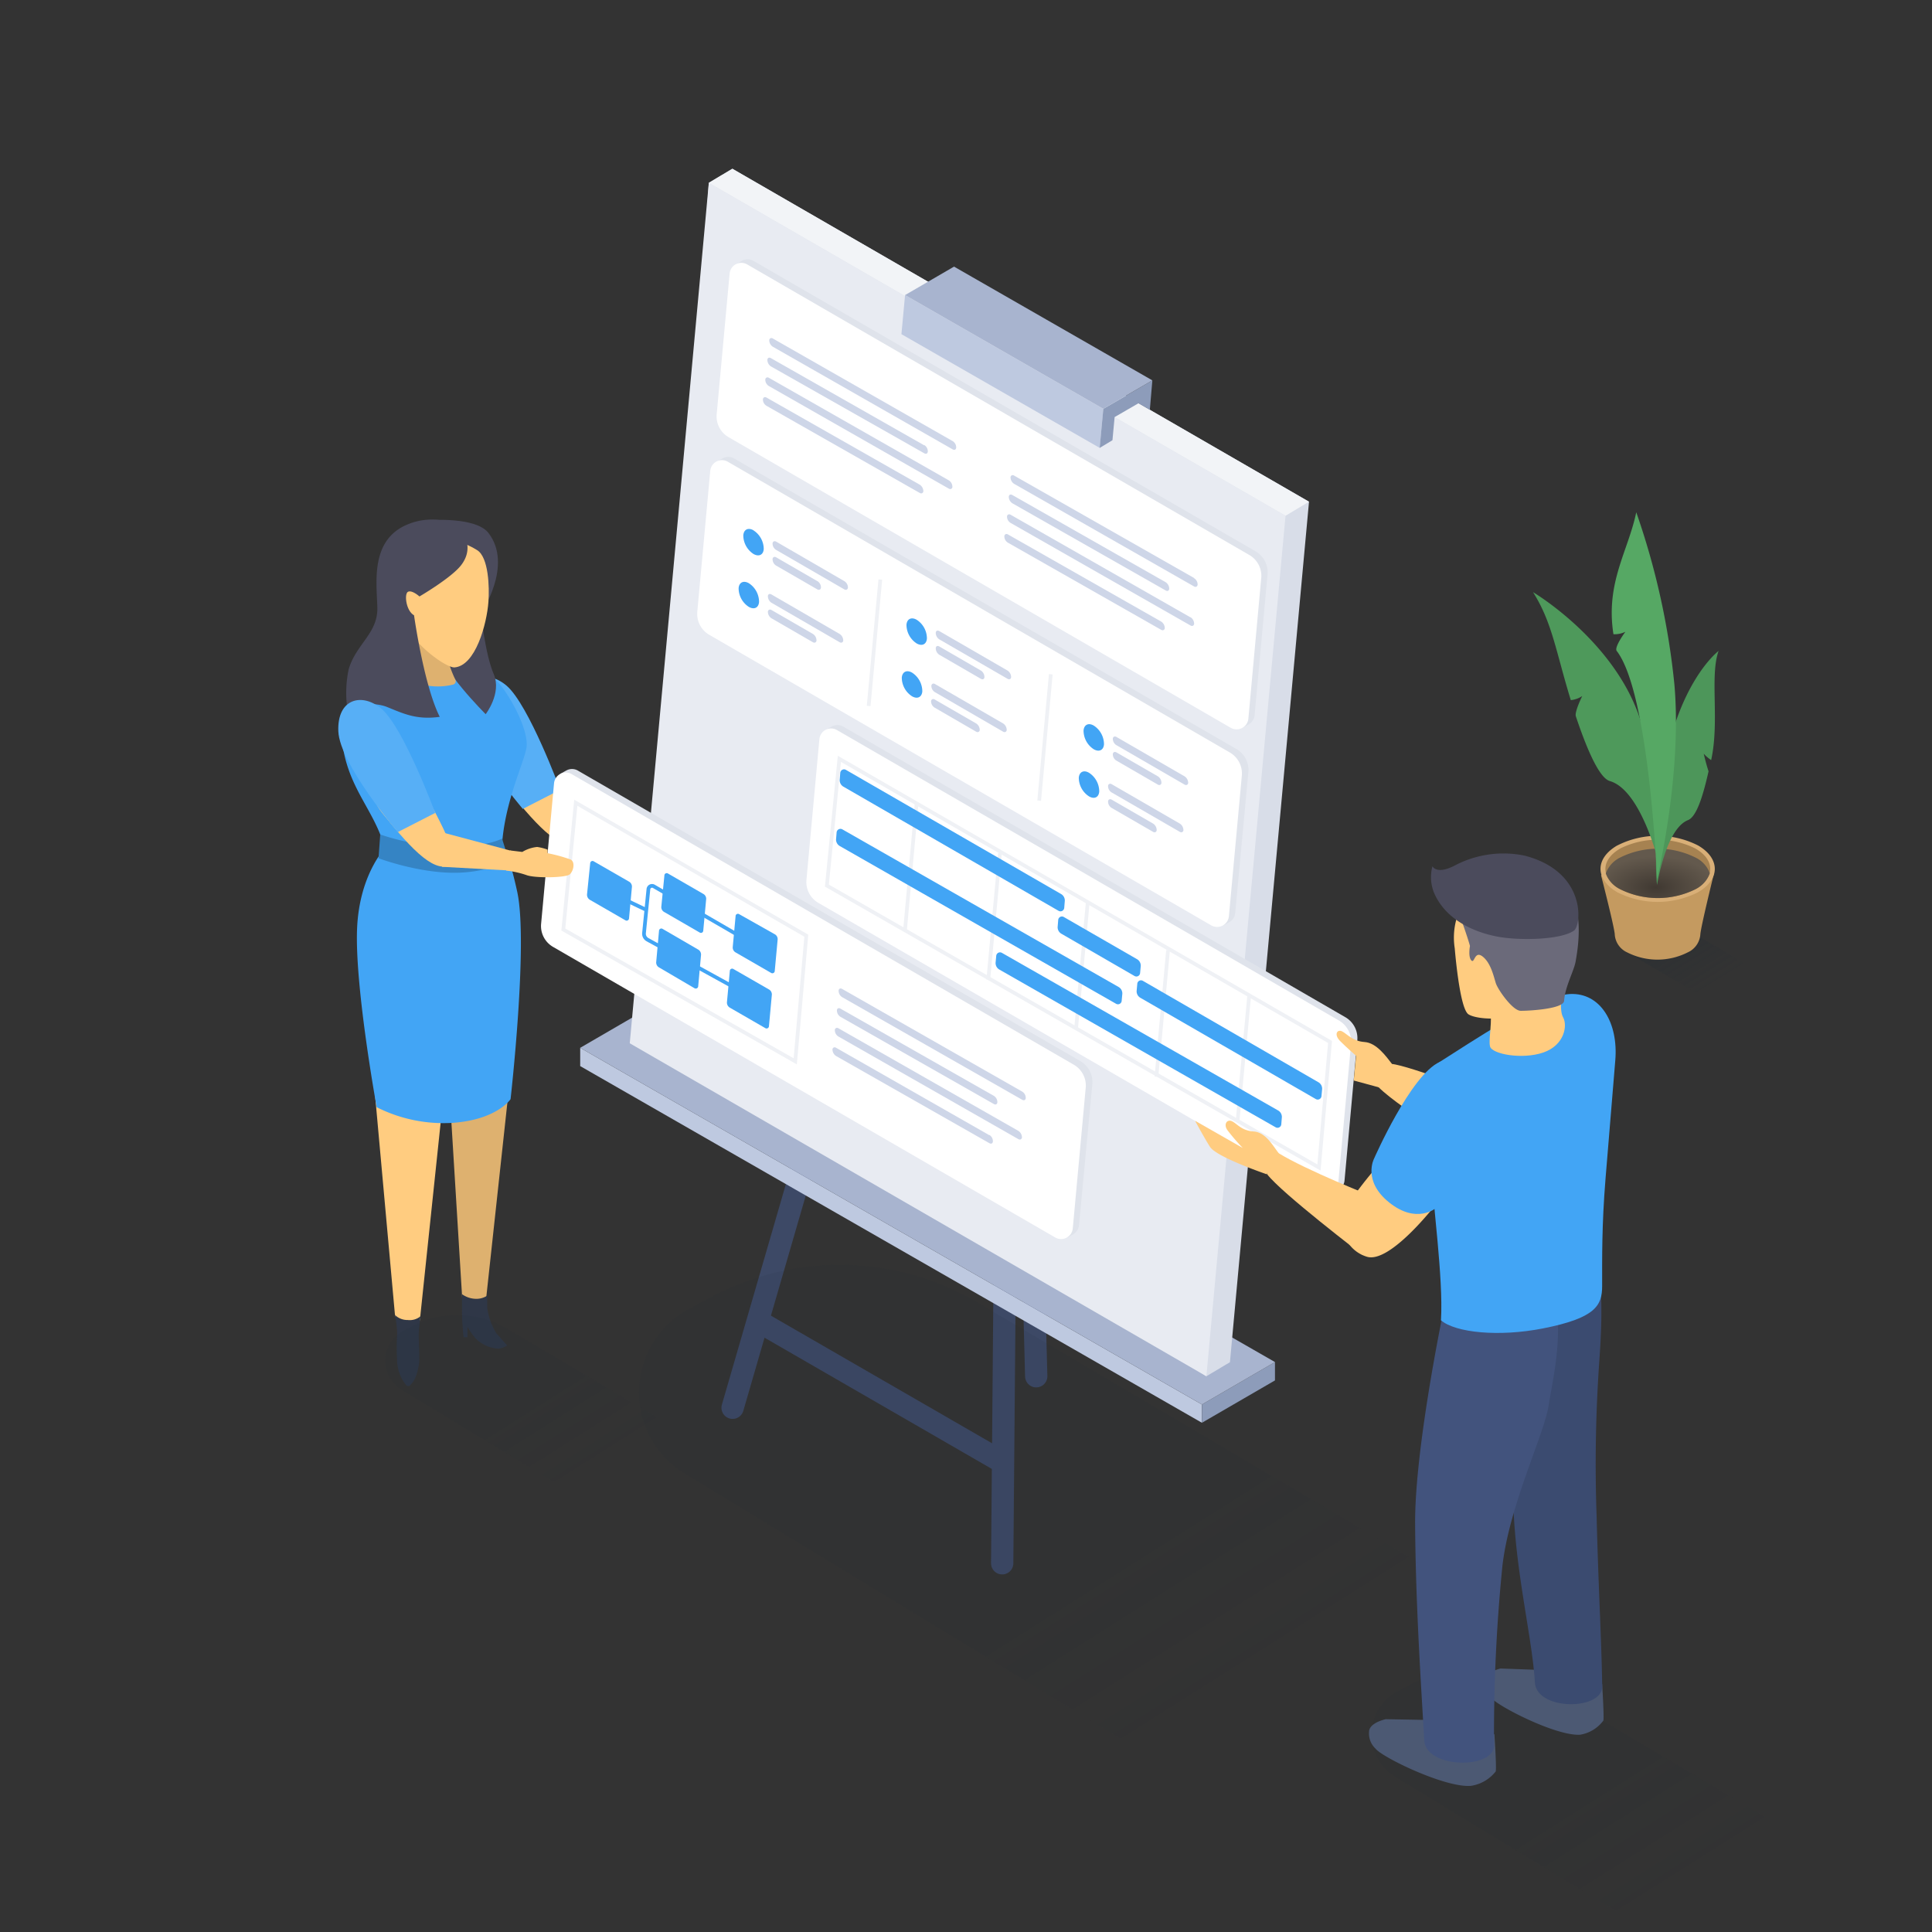 <svg xmlns="http://www.w3.org/2000/svg" xmlns:xlink="http://www.w3.org/1999/xlink" viewBox="0 0 260 260"><rect x="0" y="0" width="260" height="260" fill="#333333" stroke="none"/><defs><style>.cls-1,.cls-12,.cls-23,.cls-24{fill:none;}.cls-2{fill:#ffcc80;}.cls-3{fill:#57aff6;}.cls-4{fill:url(#linear-gradient);}.cls-5{fill:#c49a60;}.cls-6{fill:#d9af77;}.cls-7{fill:#a68251;}.cls-8{fill:url(#radial-gradient);}.cls-9{fill:#4e995b;}.cls-10{fill:#4d965a;}.cls-11{fill:#56a864;}.cls-12{stroke:#3d4966;stroke-linecap:round;stroke-width:3px;}.cls-12,.cls-23,.cls-24{stroke-miterlimit:10;}.cls-13{fill:#bec9e0;}.cls-14{fill:#8d9cba;}.cls-15{fill:#a8b4cf;}.cls-16{fill:#d8dde8;}.cls-17{fill:#e8ebf2;}.cls-18{fill:#f2f4f7;}.cls-19{fill:#dfe3eb;}.cls-20{fill:#fff;}.cls-21{fill:#ced6e8;}.cls-22{fill:#42a5f5;}.cls-23{stroke:#eff1f5;}.cls-23,.cls-24{stroke-width:0.5px;}.cls-24{stroke:#42a5f5;}.cls-25,.cls-31,.cls-35{opacity:0.4;}.cls-25{fill:url(#linear-gradient-2);}.cls-26{fill:#4c5973;}.cls-27{fill:#3b4b70;}.cls-28{fill:#42537d;}.cls-29{fill:#6b6a7a;}.cls-30{fill:#4b4b5c;}.cls-31{fill:url(#linear-gradient-3);}.cls-32{fill:#deb16f;}.cls-33{fill:#3584c4;}.cls-34{fill:#2f3747;}.cls-35{fill:url(#linear-gradient-4);}</style><linearGradient id="linear-gradient" x1="225.82" y1="125.8" x2="230.92" y2="134.09" gradientUnits="userSpaceOnUse"><stop offset="0.08" stop-color="#1a2733" stop-opacity="0.2"/><stop offset="0.26" stop-color="#1a2733" stop-opacity="0.14"/><stop offset="0.85" stop-color="#1a2733" stop-opacity="0"/></linearGradient><radialGradient id="radial-gradient" cx="4027.64" cy="118.91" r="8.04" gradientTransform="matrix(-1, 0, 0, 0.52, 4250.47, 57.59)" gradientUnits="userSpaceOnUse"><stop offset="0" stop-color="#403932"/><stop offset="1" stop-color="#63594d"/></radialGradient><linearGradient id="linear-gradient-2" x1="301.93" y1="224.87" x2="321.83" y2="256.37" gradientTransform="translate(-98.35)" gradientUnits="userSpaceOnUse"><stop offset="0.5" stop-color="#1a2733" stop-opacity="0.2"/><stop offset="0.61" stop-color="#1a2733" stop-opacity="0.14"/><stop offset="1" stop-color="#1a2733" stop-opacity="0"/></linearGradient><linearGradient id="linear-gradient-3" x1="220.99" y1="170.84" x2="259.35" y2="231.57" gradientTransform="translate(-98.35)" gradientUnits="userSpaceOnUse"><stop offset="0.65" stop-color="#1a2733" stop-opacity="0.2"/><stop offset="0.73" stop-color="#1a2733" stop-opacity="0.14"/><stop offset="1" stop-color="#1a2733" stop-opacity="0"/></linearGradient><linearGradient id="linear-gradient-4" x1="163.34" y1="177.2" x2="177.05" y2="198.9" xlink:href="#linear-gradient-2"/></defs><g id="Layer_2" data-name="Layer 2"><g id="Layer_4" data-name="Layer 4"><g id="step4-proposal"><rect class="cls-1" width="260" height="260"/><path class="cls-2" d="M73.47,102.52s5.8,9.8,4.51,10.72c-2.23,1.59-5.34-1.65-9.46-6.76S73.47,102.52,73.47,102.52Z"/><path class="cls-3" d="M75.39,106.28s-4.21-11.42-7.21-14c-2.6-2.22-6-1.43-5.82,3s8,13.58,8,13.58Z"/><polygon class="cls-4" points="225.37 124.12 218.68 127.98 231.14 135.3 237.71 131.34 225.37 124.12"/><path class="cls-5" d="M215.46,117.79c2.26-1.3,15.21-.28,15.21-.28s-1.84,7.45-1.85,8.3a2.88,2.88,0,0,1-1.7,2.36,9,9,0,0,1-8.14,0,2.86,2.86,0,0,1-1.67-2.36C217.32,125,215.46,117.79,215.46,117.79Z"/><path class="cls-6" d="M217.65,113.78a12,12,0,0,1,10.87,0c3,1.74,3,4.56,0,6.29a12,12,0,0,1-10.88,0c-3-1.74-3-4.55,0-6.29"/><path class="cls-7" d="M218.1,114.16a11.38,11.38,0,0,1,10,0c2.75,1.53,2.73,4,0,5.54a11.38,11.38,0,0,1-10,0c-2.74-1.53-2.73-4,0-5.54"/><path class="cls-8" d="M218.1,115.37a11.38,11.38,0,0,1,10,0,3.79,3.79,0,0,1,2,2.15,3.83,3.83,0,0,1-2,2.18,11.38,11.38,0,0,1-10,0,3.8,3.8,0,0,1-2-2.16A3.85,3.85,0,0,1,218.1,115.37Z"/><path class="cls-9" d="M223.24,116.19s-2.34-9.85-6.6-11.08c-1.51-.44-3.24-4.74-4.57-8.71-.2-.6.86-2.73.86-2.73a3.35,3.35,0,0,1-1.54.55c-2.06-6.73-2.49-10.41-5.08-14.53,0,0,12.42,7.34,15,19.26S223.24,116.19,223.24,116.19Z"/><path class="cls-10" d="M223,119.09s1.18-7.55,4.16-8.72c1.14-.45,2-3.15,2.77-6.57-.36-1.08-.65-2.37-.65-2.37a5.23,5.23,0,0,0,1,.86c1.15-5.22-.21-11.3,1-14.69,0,0-6,4.48-7.76,18.4C222.44,115.14,223,119.09,223,119.09Z"/><path class="cls-11" d="M223,118.29s-1-24.94-5.43-30.69c-.38-.5,1.17-2.58,1.17-2.58a3.3,3.3,0,0,1-1.61.33c-1.09-6.95,2-11.21,3.07-16.41a100.35,100.35,0,0,1,5.13,23.14C226.41,104.23,223,118.29,223,118.29Z"/><path class="cls-2" d="M198.36,155.17s-11.33-6.82-13.3-9.37c0,0,.62-2.23,1.83-2.61s12.72,4.09,12.72,4.09Z"/><line class="cls-12" x1="139.02" y1="168.66" x2="139.45" y2="185.21"/><line class="cls-12" x1="135.25" y1="166.24" x2="134.87" y2="210.38"/><line class="cls-12" x1="98.59" y1="189.45" x2="109.75" y2="150.98"/><polygon class="cls-13" points="78.08 143.47 78.08 141.01 161.75 189.01 161.75 191.47 78.08 143.47"/><polygon class="cls-14" points="161.75 191.47 161.75 189.01 171.58 183.3 171.58 185.77 161.75 191.47"/><polygon class="cls-15" points="78.08 141.01 87.91 135.3 171.58 183.3 161.75 189.01 78.08 141.01"/><polygon class="cls-16" points="98.56 22.71 95.39 24.6 87.91 138.52 162.35 185.21 165.52 183.32 176.16 67.52 98.56 22.71"/><polygon class="cls-17" points="95.39 24.6 84.75 140.4 162.35 185.21 173 69.41 95.39 24.6"/><polygon class="cls-18" points="173 69.41 176.16 67.52 98.56 22.71 95.39 24.6 173 69.41"/><path class="cls-19" d="M99,36.34,97.29,55.26a3.24,3.24,0,0,0,1.61,3.11l67.56,39.1.79.44.8-.44a1.57,1.57,0,0,0,.79-1.23l1.74-18.92A3.28,3.28,0,0,0,169,74.21L101.4,35.11a1.57,1.57,0,0,0-1.47-.06l-.93.52A3.77,3.77,0,0,1,99,36.34Z"/><path class="cls-20" d="M98.19,36.82,96.45,55.73a3.23,3.23,0,0,0,1.61,3.11l67.56,39.1A1.59,1.59,0,0,0,168,96.71l1.73-18.92a3.23,3.23,0,0,0-1.6-3.1l-67.57-39.1A1.58,1.58,0,0,0,98.19,36.82Z"/><path class="cls-21" d="M128.2,59.36,104,45.55c-.24-.14-.45,0-.48.21a1.06,1.06,0,0,0,.48.9L128.2,60.47c.24.14.45.05.48-.22a1,1,0,0,0-.48-.89"/><path class="cls-21" d="M124.38,59.93,103.75,48.2c-.24-.14-.45-.05-.48.21a1.06,1.06,0,0,0,.48.9L124.38,61c.24.14.45.05.48-.22a1,1,0,0,0-.48-.89"/><path class="cls-21" d="M127.7,64.65,103.47,50.84c-.24-.14-.45,0-.48.22a1,1,0,0,0,.48.89l24.22,13.81c.25.14.45,0,.48-.21a1.05,1.05,0,0,0-.47-.9"/><path class="cls-21" d="M123.78,65.23,103.15,53.5c-.24-.14-.45,0-.48.22a1,1,0,0,0,.48.89l20.63,11.73c.24.14.45,0,.48-.21a1.06,1.06,0,0,0-.48-.9"/><path class="cls-21" d="M160.69,77.78,136.47,64c-.24-.14-.45,0-.48.21a1.06,1.06,0,0,0,.48.9l24.22,13.81c.25.14.45,0,.48-.22a1,1,0,0,0-.48-.89"/><path class="cls-21" d="M156.87,78.35,136.24,66.62c-.24-.14-.45-.05-.48.21a1.06,1.06,0,0,0,.48.9l20.63,11.73c.24.14.45.05.48-.21a1.06,1.06,0,0,0-.48-.9"/><path class="cls-21" d="M160.19,83.07,136,69.27c-.24-.14-.45,0-.48.21a1,1,0,0,0,.48.89l24.22,13.81c.25.14.45,0,.48-.21a1.05,1.05,0,0,0-.47-.9"/><path class="cls-21" d="M156.27,83.65,135.64,71.92c-.24-.14-.45,0-.48.22a1,1,0,0,0,.48.89l20.63,11.73c.24.14.45,0,.48-.21a1.06,1.06,0,0,0-.48-.9"/><path class="cls-19" d="M96.42,62.93,94.68,81.85A3.26,3.26,0,0,0,96.29,85l67.56,39.09.8.45.8-.45a1.56,1.56,0,0,0,.78-1.22L168,103.91a3.25,3.25,0,0,0-1.61-3.11L98.8,61.7a1.59,1.59,0,0,0-1.48-.06c-.16.08-.92.52-.92.52A3.35,3.35,0,0,1,96.42,62.93Z"/><path class="cls-20" d="M95.58,63.4,93.84,82.32a3.24,3.24,0,0,0,1.61,3.11L163,124.53a1.59,1.59,0,0,0,2.38-1.23l1.74-18.92a3.26,3.26,0,0,0-1.61-3.11L98,62.17A1.58,1.58,0,0,0,95.58,63.4Z"/><path class="cls-21" d="M113.63,78.21l-9.18-5.32c-.25-.14-.46,0-.48.22a1,1,0,0,0,.47.89l9.19,5.32c.24.14.45,0,.48-.22a1,1,0,0,0-.48-.89"/><path class="cls-21" d="M110,78.21,104.45,75c-.25-.14-.46,0-.48.22a1,1,0,0,0,.47.89L110,79.32c.25.14.45,0,.48-.22a1,1,0,0,0-.47-.89"/><path class="cls-22" d="M101.41,71.37c-.71-.41-1.31-.13-1.38.66h0a3,3,0,0,0,1.37,2.52c.72.41,1.32.13,1.38-.65v0a3,3,0,0,0-1.37-2.52"/><path class="cls-21" d="M113,85.32,103.82,80c-.25-.14-.45-.05-.48.21a1.05,1.05,0,0,0,.47.9L113,86.43c.24.14.45,0,.48-.21a1.06,1.06,0,0,0-.48-.9"/><path class="cls-21" d="M109.41,85.32l-5.59-3.23c-.25-.14-.45,0-.48.21a1.05,1.05,0,0,0,.47.9l5.59,3.23c.25.14.45,0,.48-.21a1.05,1.05,0,0,0-.47-.9"/><path class="cls-22" d="M100.78,78.49c-.71-.41-1.31-.13-1.38.65h0a3,3,0,0,0,1.37,2.53c.72.41,1.32.13,1.38-.66h0a3,3,0,0,0-1.37-2.52"/><path class="cls-21" d="M135.59,90.24l-9.18-5.31c-.25-.14-.45-.05-.48.21a1.05,1.05,0,0,0,.47.9l9.19,5.31c.24.14.45.05.48-.21a1.06,1.06,0,0,0-.48-.9"/><path class="cls-21" d="M132,90.24,126.41,87c-.25-.14-.45-.05-.48.21a1.05,1.05,0,0,0,.47.9L132,91.35c.25.14.45.05.48-.21a1.05,1.05,0,0,0-.47-.9"/><path class="cls-22" d="M123.37,83.41c-.71-.41-1.31-.13-1.38.65h0a3,3,0,0,0,1.37,2.53c.72.41,1.32.13,1.38-.66h0a3,3,0,0,0-1.37-2.52"/><path class="cls-21" d="M135,97.36l-9.18-5.31c-.24-.14-.45,0-.48.21a1,1,0,0,0,.48.89L135,98.47c.24.14.45,0,.48-.21a1.06,1.06,0,0,0-.48-.9"/><path class="cls-21" d="M131.37,97.36l-5.59-3.23c-.24-.14-.45,0-.48.21a1,1,0,0,0,.48.89l5.59,3.24c.24.14.45,0,.48-.21a1.06,1.06,0,0,0-.48-.9"/><path class="cls-22" d="M122.74,90.52c-.71-.41-1.31-.12-1.38.66h0a3,3,0,0,0,1.37,2.52c.72.42,1.32.13,1.39-.65h0a3,3,0,0,0-1.38-2.53"/><path class="cls-21" d="M159.42,104.48l-9.18-5.31c-.25-.14-.45,0-.48.21a1,1,0,0,0,.48.9l9.18,5.31c.24.14.45,0,.48-.21a1.06,1.06,0,0,0-.48-.9"/><path class="cls-21" d="M155.83,104.48l-5.59-3.23c-.25-.14-.45,0-.48.21a1,1,0,0,0,.48.9l5.58,3.23c.25.14.45,0,.48-.21a1.05,1.05,0,0,0-.47-.9"/><path class="cls-22" d="M147.2,97.65c-.71-.42-1.31-.13-1.38.65h0a3,3,0,0,0,1.37,2.53c.72.41,1.32.13,1.38-.66h0a3,3,0,0,0-1.37-2.52"/><line class="cls-23" x1="118.47" y1="77.99" x2="116.9" y2="95"/><line class="cls-23" x1="141.41" y1="90.74" x2="139.85" y2="107.75"/><path class="cls-21" d="M158.78,110.84l-9.18-5.31c-.25-.14-.45,0-.48.21a1,1,0,0,0,.47.9l9.19,5.31c.24.14.45,0,.48-.21a1.06,1.06,0,0,0-.48-.9"/><path class="cls-21" d="M155.19,110.84l-5.59-3.23c-.25-.14-.45,0-.48.21a1,1,0,0,0,.47.9l5.59,3.23c.25.14.45,0,.48-.21a1.05,1.05,0,0,0-.47-.9"/><path class="cls-22" d="M146.56,104c-.71-.42-1.31-.13-1.38.65h0a3,3,0,0,0,1.37,2.52c.72.42,1.32.14,1.38-.65h0a3,3,0,0,0-1.37-2.52"/><polygon class="cls-13" points="121.31 44.97 121.8 39.71 148.48 55.02 148 60.28 121.31 44.97"/><polygon class="cls-14" points="147.99 60.28 148.48 55.02 155.08 51.19 154.74 55.16 153.21 54.27 150 56.13 149.71 59.24 147.99 60.28"/><polygon class="cls-15" points="121.8 39.71 128.39 35.88 155.08 51.19 148.48 55.02 121.8 39.71"/><line class="cls-12" x1="102.49" y1="178.06" x2="134.28" y2="196.41"/><path class="cls-19" d="M111.11,99l-1.74,18.92A3.24,3.24,0,0,0,111,121l67.56,39.1.8.45.8-.45a1.57,1.57,0,0,0,.78-1.23L182.66,140a3.25,3.25,0,0,0-1.61-3.11l-67.56-39.1a1.59,1.59,0,0,0-1.48-.06c-.16.07-.92.51-.92.51A3.46,3.46,0,0,1,111.11,99Z"/><path class="cls-20" d="M110.27,99.48l-1.74,18.92a3.24,3.24,0,0,0,1.61,3.11l67.56,39.1a1.59,1.59,0,0,0,2.38-1.23l1.74-18.92a3.28,3.28,0,0,0-1.61-3.11l-67.57-39.1A1.58,1.58,0,0,0,110.27,99.48Z"/><line class="cls-23" x1="123.35" y1="108.19" x2="121.79" y2="125.2"/><line class="cls-23" x1="134.57" y1="114.82" x2="133" y2="131.84"/><line class="cls-23" x1="146.38" y1="121.47" x2="144.81" y2="138.48"/><line class="cls-23" x1="157.19" y1="127.88" x2="155.63" y2="144.89"/><line class="cls-23" x1="168.12" y1="133.87" x2="166.55" y2="150.88"/><polygon class="cls-23" points="112.96 102.12 111.28 119.18 177.5 157.12 178.99 140.22 112.96 102.12"/><path class="cls-22" d="M113.08,104l-.07.87a1,1,0,0,0,.5,1l28.94,16.7a.51.51,0,0,0,.77-.39l.07-.87a1,1,0,0,0-.5-1l-28.94-16.7A.51.51,0,0,0,113.08,104Z"/><path class="cls-22" d="M112.59,112l-.07.86a1,1,0,0,0,.5,1l37.17,21.22a.5.5,0,0,0,.76-.4l.08-.86a1,1,0,0,0-.5-1l-37.17-21.21A.52.52,0,0,0,112.59,112Z"/><path class="cls-22" d="M134.07,128.62l-.08.86a1,1,0,0,0,.5,1l37.17,21.22a.51.51,0,0,0,.77-.39l.07-.87a1,1,0,0,0-.5-1l-37.17-21.21A.51.51,0,0,0,134.07,128.62Z"/><path class="cls-22" d="M153.05,132.42l-.08.86a1,1,0,0,0,.5,1l23.61,13.63a.51.51,0,0,0,.76-.4l.08-.87a1,1,0,0,0-.5-1L153.81,132A.5.5,0,0,0,153.05,132.42Z"/><path class="cls-22" d="M142.41,123.8l-.07.86a1,1,0,0,0,.5,1l9.83,5.68a.5.5,0,0,0,.76-.4l.08-.86a1,1,0,0,0-.5-1l-9.84-5.67A.5.5,0,0,0,142.41,123.8Z"/><path class="cls-19" d="M75.4,104.93l-1.74,18.92A3.27,3.27,0,0,0,75.27,127l67.57,39.1.79.45.8-.45a1.58,1.58,0,0,0,.78-1.23L147,145.91a3.24,3.24,0,0,0-1.61-3.11L77.78,103.71a1.57,1.57,0,0,0-1.47-.07c-.17.08-.93.52-.93.52A3.39,3.39,0,0,1,75.4,104.93Z"/><path class="cls-20" d="M74.56,105.41l-1.74,18.92a3.24,3.24,0,0,0,1.61,3.1L142,166.53a1.58,1.58,0,0,0,2.37-1.22l1.74-18.92a3.23,3.23,0,0,0-1.61-3.11l-67.56-39.1A1.59,1.59,0,0,0,74.56,105.41Z"/><path class="cls-21" d="M137.56,146.9l-24.22-13.81c-.25-.14-.45-.05-.48.21a1,1,0,0,0,.47.89L137.56,148c.24.14.45.05.48-.21a1,1,0,0,0-.48-.89"/><path class="cls-21" d="M133.74,147.47l-20.63-11.73c-.24-.14-.45-.05-.48.21a1,1,0,0,0,.48.89l20.63,11.73c.24.14.45.05.48-.21a1,1,0,0,0-.48-.89"/><path class="cls-21" d="M137.05,152.19l-24.22-13.81c-.24-.14-.45,0-.48.21a1,1,0,0,0,.48.9l24.22,13.81c.24.14.45,0,.48-.21a1.06,1.06,0,0,0-.48-.9"/><path class="cls-21" d="M133.14,152.77,112.51,141c-.24-.14-.45,0-.48.21a1.06,1.06,0,0,0,.48.9l20.63,11.73c.24.14.45.05.48-.22a1,1,0,0,0-.48-.89"/><polygon class="cls-23" points="77.49 108.03 75.81 125.09 107.02 142.83 108.51 125.92 77.49 108.03"/><path class="cls-22" d="M79.43,116.13,79,120.36a.79.79,0,0,0,.38.73l4.8,2.77a.32.32,0,0,0,.47-.25l.39-4.23a.76.76,0,0,0-.38-.73l-4.8-2.76A.31.31,0,0,0,79.43,116.13Z"/><path class="cls-22" d="M89.42,117.73,89,122a.74.74,0,0,0,.38.73l4.79,2.77a.31.31,0,0,0,.47-.24l.39-4.23a.74.74,0,0,0-.38-.73l-4.8-2.77A.32.32,0,0,0,89.42,117.73Z"/><path class="cls-22" d="M99,123.21l-.39,4.23a.76.76,0,0,0,.38.73l4.8,2.77a.32.32,0,0,0,.47-.25l.39-4.23a.75.75,0,0,0-.38-.73L99.43,123A.32.32,0,0,0,99,123.21Z"/><path class="cls-22" d="M98.22,130.64l-.39,4.23a.78.78,0,0,0,.38.73l4.8,2.77a.32.32,0,0,0,.47-.25l.39-4.23a.76.76,0,0,0-.38-.73l-4.8-2.76A.31.31,0,0,0,98.22,130.64Z"/><path class="cls-22" d="M88.69,125.23l-.38,4.23a.75.75,0,0,0,.38.73L93.48,133a.33.33,0,0,0,.48-.25l.38-4.22a.77.77,0,0,0-.38-.74L89.16,125A.31.31,0,0,0,88.69,125.23Z"/><path class="cls-24" d="M99.85,133.45l-12.72-7a.91.91,0,0,1-.46-.89l.59-5.9a.49.49,0,0,1,.73-.38l11.74,6.8"/><line class="cls-24" x1="83.02" y1="120.56" x2="86.81" y2="122.37"/><path class="cls-25" d="M189.76,226.72l-1.65.87a6.62,6.62,0,0,0-.47,11.45l33.82,20.58L244,248.29l-35.47-20.92A19,19,0,0,0,189.76,226.72Z"/><path class="cls-26" d="M194.71,231.51l-8.22-.15s-2.25.47-2.25,1.71a2.79,2.79,0,0,0,.88,2.26c.88,1.16,9.39,5.3,12.84,5a5.21,5.21,0,0,0,3.32-1.93c.15-.34-.17-5-.17-5Z"/><path class="cls-26" d="M209.67,224.82l-7.73-.28s-2.11.46-2.11,1.68a2.86,2.86,0,0,0,.82,2.23c.83,1.14,8.81,5.22,12,5a4.86,4.86,0,0,0,3.12-1.9c.13-.33-.16-4.93-.16-4.93Z"/><path class="cls-27" d="M215.19,183.73a198,198,0,0,0-.32,20.44c.19,8.31.66,16.69.75,22.78,0,3.28-8.84,3.27-9.06-.53-.41-6.9-3.3-17.33-2.89-28s-6.18-29.71-6.18-29.71S213,161,214.66,168C215.91,173.3,215.49,179.39,215.19,183.73Z"/><path class="cls-28" d="M208.4,189.17c-.62,3.94-5.25,13.31-6.21,21.54a227.06,227.06,0,0,0-1.13,24.17c0,3.28-9.18,3.13-9.39-.67-.39-6.9-1.15-17.85-1.23-29.06-.07-10.69,4.12-30.24,4.12-30.24s12.24-9.82,14.19-2.92S209.05,185.05,208.4,189.17Z"/><path class="cls-22" d="M207.61,178.78c7.12-1.4,8-3.09,8-5.72,0-3.67-.06-8.14.46-14.5s.89-10.84,1.31-15.88-2-9.11-6.1-8.91-13.69,6.73-17.53,9.14-1,11.2-1,15.63c0,3,1.51,13.41,1.17,19.14C195.88,179.36,201.74,179.93,207.61,178.78Z"/><path class="cls-2" d="M210.88,126.14c0-5.14-1.24-9.24-6.21-9.24a9.28,9.28,0,0,0-8.9,10.7c.23,2.66.85,8.28,1.86,8.91,1.34.84,6.8,1,9.28-1.3h0C210.8,134.17,210.88,130.47,210.88,126.14Z"/><path class="cls-2" d="M210.35,132.58s-.63,3.22,0,4.32.19,3.76-2.65,4.74-6.93.22-7.18-.82.39-3,0-6.26S210.35,132.58,210.35,132.58Z"/><path class="cls-2" d="M193.2,162.12s-6.16,8-9.27,7a4.67,4.67,0,0,1-3.12-5.74c.49-1.7,4.24-6.08,4.24-6.08Z"/><path class="cls-2" d="M183.32,168.85s-10.83-8.27-12.79-10.82c0,0,.47-3.5,1.56-2.83,3.7,2.28,12.48,5.76,12.48,5.76Z"/><path class="cls-22" d="M193.76,142.91c-3.89,1.7-8.84,13-8.84,13s-1.62,3,2.05,5.93,6.23.76,6.23.76,5.84-6.95,5.86-14.29S194.87,142.42,193.76,142.91Z"/><path class="cls-29" d="M197.82,127.3s-.27,1.44.18,1.94.42-1.38,1.53-.51,1.49,2.7,1.77,3.58,2.27,3.71,3.34,3.72,5.77-.24,5.85-1.34c.14-1.95,1.32-4,1.55-5.29.37-2.19,2.21-11.74-6.37-13.82a10.36,10.36,0,0,0-8.25,1.83c-1.93,1.28-1.73,3.64-.76,6.37S197.82,127.3,197.82,127.3Z"/><path class="cls-30" d="M201.29,126c2.87.61,8.76.53,10.55-.78,1-.77,1.66-7.94-6.7-10.08a14.08,14.08,0,0,0-9.43,1.37c-2.4,1.23-2.94.07-2.94.07a5.66,5.66,0,0,0,.18,3.48C194.43,123.64,198.12,125.36,201.29,126Z"/><path class="cls-2" d="M172.09,155.2c-.79-1-1.75-2.82-3.37-2.93s-2.19-1-2.89-1.36-1.21.39-.65,1.18a26.78,26.78,0,0,0,2.07,2.4l-6.42-3.66s1.12,2.1,2,3.5,7.65,3.7,7.65,3.7Z"/><path class="cls-2" d="M187.32,143.17c-.78-1-2.07-2.83-3.68-2.94s-2.32-1.06-3-1.42-1.17.4-.3,1.28,2.16,2,2.16,2l-.32,3.32,3.41.93Z"/><path class="cls-31" d="M96,174.42l-3.18,1.67a12.76,12.76,0,0,0-.9,22.07l65.19,39.67L200.61,216l-68.38-40.32A36.52,36.52,0,0,0,96,174.42Z"/><path class="cls-2" d="M53.13,176.72l-3-33.14c.15-3.77,2.78-6.73,5.87-6.59s4.27,2.44,4.13,6.22l-3.6,34.22C56.53,179,53.23,178.65,53.13,176.72Z"/><path class="cls-32" d="M62.18,174.38,60,138.87c.46-3.74,3.29-6.47,6.31-6.07s3.38,3,2.93,6.74l-3.8,35.05C65.3,176.13,62.12,176.31,62.18,174.38Z"/><path class="cls-22" d="M45.87,96.87c0-1.65,2.28-3.37,3.79-4.05,2.48-1.12,5.52-3,8-3.22a17.35,17.35,0,0,1,8.82,1.76c1.27.71,4.89,6.72,4.35,9.38s-4,9.48-3.2,16.6c.39,3.62-15.37,5.8-15.28,1.54C52.49,109.22,45.78,107.47,45.87,96.87Z"/><path class="cls-22" d="M52.25,113.64s-3.91,3.61-4.2,11.45S50.69,149,50.69,149a19.91,19.91,0,0,0,10.19,2.11c6-.41,7.83-3.19,7.83-3.19s2.39-21,.9-27.89-2.68-7.29-2.68-7.29A11.77,11.77,0,0,0,52.25,113.64Z"/><path class="cls-30" d="M57.61,70s6.41-.5,8.12,1.72c3.39,4.37-1,10.82-1,10.82s.54,5.44,1.72,8.19c1.09,2.57-1.09,5.38-1.09,5.38S59,89.76,59.31,87.5,57.61,70,57.61,70Z"/><path class="cls-32" d="M55.65,91.73a8.59,8.59,0,0,0,5.36.39.47.47,0,0,0,.28-.63,15.66,15.66,0,0,1-1.13-3.16c-.11-1-3-3.35-3-3.35l-2-.45Z"/><path class="cls-33" d="M51.17,112.3l-.23,3.2s6,2.26,11.3,1.92c4.62-.29,6.15-1.92,6.15-1.92l-.83-2.66s-1.42.9-5.66,1.13A31.76,31.76,0,0,1,51.17,112.3Z"/><path class="cls-2" d="M65.73,81c-.21,2.92-1.73,8.66-4.61,8.82-1.06,0-5.24-2.81-6.8-6.15-.88-1.85-1.5-1.65-1.5-1.65-.41-1.84-.49-7.44,1.18-8.72,2.16-1.66,7.1-1.25,10.22.74C65.75,75,65.88,79,65.73,81Z"/><path class="cls-30" d="M61.59,70.71s2.66,2.53.45,5.37c-1.32,1.7-5.59,4.19-5.59,4.19s-1-.9-1.54-.63-.27,2.57.81,3.16c0,0,1.31,9.41,3.46,13.67-3.16.44-4.91-.45-7.13-1.34-1.92-.76-5.37-.25-5.37-.25a15.5,15.5,0,0,1,.24-4.8c1-3.42,3.95-4.84,3.86-8.32s-1-9.32,4.36-11.3A8.26,8.26,0,0,1,61.59,70.71Z"/><path class="cls-34" d="M55.12,186.49a3.74,3.74,0,0,0,.71-.94,7.52,7.52,0,0,0,.58-2.23c.07-.91-.1-3.17-.06-3.9s.24-2.28.24-2.28a2.27,2.27,0,0,1-1.72.5,2.39,2.39,0,0,1-1.71-.67,14.48,14.48,0,0,1,.29,2.52,29.19,29.19,0,0,0,0,3.81,5.38,5.38,0,0,0,1.23,3.12A.36.36,0,0,0,55.12,186.49Z"/><path class="cls-34" d="M65.57,174.36l0,1.63a8.82,8.82,0,0,0,1.24,3.46l1.44,1.62a2.86,2.86,0,0,1-1.15.43A4.78,4.78,0,0,1,64,180.12a11,11,0,0,1-1.09-1.56l0,1.4-.52,0a35.23,35.23,0,0,1-.22-3.91c0-1.77,0-1.89,0-1.89a3.3,3.3,0,0,0,1.87.63A2.65,2.65,0,0,0,65.57,174.36Z"/><path class="cls-35" d="M55.46,178.47l-1.13.6A4.56,4.56,0,0,0,54,187L77.3,201.13l15.55-7.8L68.42,178.92A13.09,13.09,0,0,0,55.46,178.47Z"/><path class="cls-2" d="M56.43,105.49s5.8,9.81,4.51,10.73c-2.23,1.59-5.34-1.65-9.46-6.76S56.43,105.49,56.43,105.49Z"/><path class="cls-3" d="M58.57,109.4s-4.22-11.42-7.21-14c-2.6-2.22-6-1.43-5.83,3s8,13.58,8,13.58Z"/><polygon class="cls-2" points="59.59 112.04 70.23 114.88 70.59 117.26 59.48 116.65 59.59 112.04"/><path class="cls-2" d="M68.64,114.45l1.65.2a4.71,4.71,0,0,1,2-.67,6.59,6.59,0,0,1,1.4.36l0,.48a20.82,20.82,0,0,1,3.1.85c.64.33.41,1.53-.12,2s-4.72.53-5.84.09a12.48,12.48,0,0,0-2.72-.6Z"/></g></g></g></svg>